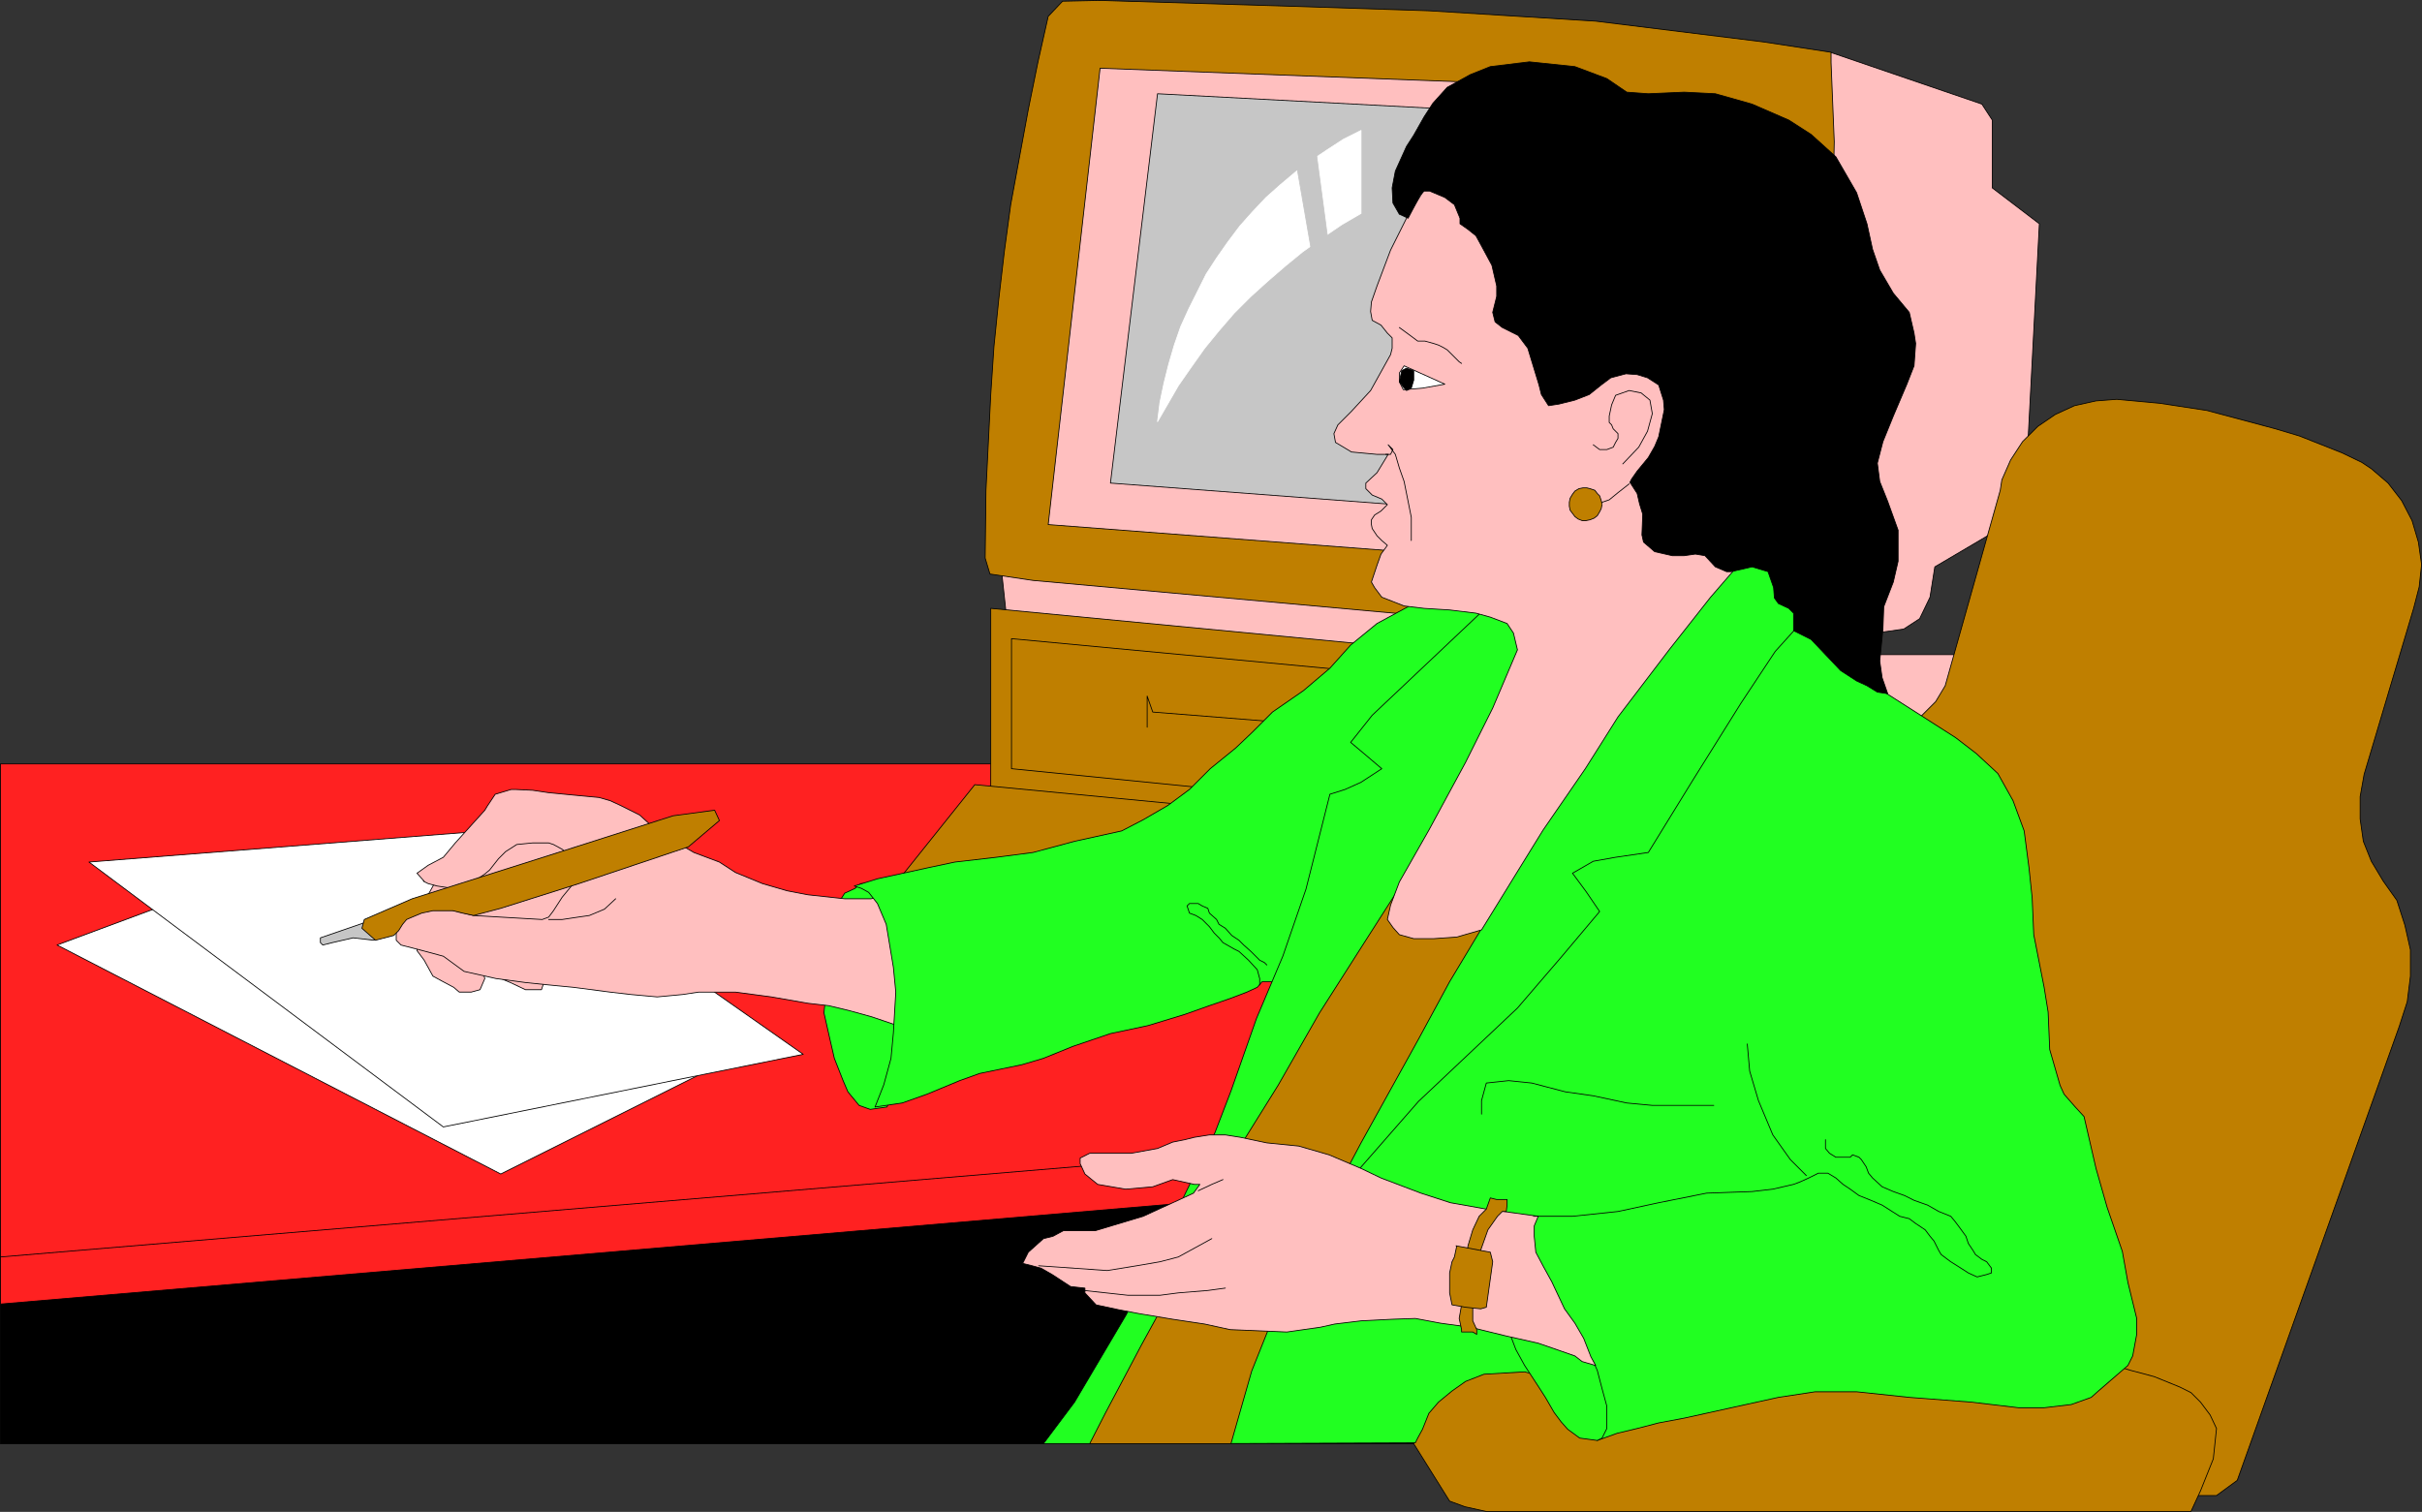 <?xml version="1.0" encoding="UTF-8" standalone="no"?>
<svg
   version="1.0"
   width="129.766mm"
   height="81.019mm"
   id="svg83"
   sodipodi:docname="Businesswoman 05.wmf"
   xmlns:inkscape="http://www.inkscape.org/namespaces/inkscape"
   xmlns:sodipodi="http://sodipodi.sourceforge.net/DTD/sodipodi-0.dtd"
   xmlns="http://www.w3.org/2000/svg"
   xmlns:svg="http://www.w3.org/2000/svg">
  <rect width="100%" height="100%" fill="#333333" stroke="none"/>
  <sodipodi:namedview
     id="namedview83"
     pagecolor="#ffffff"
     bordercolor="#000000"
     borderopacity="0.25"
     inkscape:showpageshadow="2"
     inkscape:pageopacity="0.0"
     inkscape:pagecheckerboard="0"
     inkscape:deskcolor="#d1d1d1"
     inkscape:document-units="mm" />
  <defs
     id="defs1">
    <pattern
       id="WMFhbasepattern"
       patternUnits="userSpaceOnUse"
       width="6"
       height="6"
       x="0"
       y="0" />
  </defs>
  <path
     style="fill:#ffbfbf;fill-opacity:1;fill-rule:evenodd;stroke:none"
     d="m 370.629,10.584 30.704,10.503 2.101,3.232 v 13.735 l 9.534,7.272 -3.07,58.819 -18.099,10.665 -0.97,6.14 -2.101,4.363 -3.232,2.101 -13.736,1.939 0.97,3.232 h 27.472 l -2.101,7.272 -10.504,10.503 -24.402,-9.372 -8.403,-11.635 -7.434,-63.99 23.432,-54.779 v 0 z"
     id="path1" />
  <path
     style="fill:none;stroke:#000000;stroke-width:0.162px;stroke-linecap:round;stroke-linejoin:round;stroke-miterlimit:4;stroke-dasharray:none;stroke-opacity:1"
     d="m 370.629,10.584 30.704,10.503 2.101,3.232 v 13.735 l 9.534,7.272 -3.07,58.819 -18.099,10.665 -0.97,6.14 -2.101,4.363 -3.232,2.101 -13.736,1.939 0.97,3.232 h 27.472 l -2.101,7.272 -10.504,10.503 -24.402,-9.372 -8.403,-11.635 -7.434,-63.99 23.432,-54.779 v 0"
     id="path2" />
  <path
     style="fill:#ffbfbf;fill-opacity:1;fill-rule:evenodd;stroke:none"
     d="m 202.727,114.81 1.131,10.503 77.083,8.403 7.434,-11.635 -85.648,-7.272 z"
     id="path3" />
  <path
     style="fill:none;stroke:#000000;stroke-width:0.162px;stroke-linecap:round;stroke-linejoin:round;stroke-miterlimit:4;stroke-dasharray:none;stroke-opacity:1"
     d="m 202.727,114.81 1.131,10.503 77.083,8.403 7.434,-11.635 -85.648,-7.272 v 0"
     id="path4" />
  <path
     style="fill:#000000;fill-opacity:1;fill-rule:evenodd;stroke:none"
     d="m 0.081,249.254 v 43.145 H 294.677 l 5.171,-56.718 -84.517,-13.735 z"
     id="path5" />
  <path
     style="fill:none;stroke:#000000;stroke-width:0.162px;stroke-linecap:round;stroke-linejoin:round;stroke-miterlimit:4;stroke-dasharray:none;stroke-opacity:1"
     d="m 0.081,249.254 v 43.145 H 294.677 l 5.171,-56.718 -84.517,-13.735 -215.251,27.309 v 0"
     id="path6" />
  <path
     style="fill:#ff2121;fill-opacity:1;fill-rule:evenodd;stroke:none"
     d="m 0.081,249.254 v 14.866 l 248.056,-21.168 7.434,-14.705 -2.101,-7.272 z"
     id="path7" />
  <path
     style="fill:none;stroke:#000000;stroke-width:0.162px;stroke-linecap:round;stroke-linejoin:round;stroke-miterlimit:4;stroke-dasharray:none;stroke-opacity:1"
     d="m 0.081,249.254 v 14.866 l 248.056,-21.168 7.434,-14.705 -2.101,-7.272 -253.389,28.278 v 0"
     id="path8" />
  <path
     style="fill:#ff2121;fill-opacity:1;fill-rule:evenodd;stroke:none"
     d="M 201.757,154.723 H 0.081 v 99.863 L 250.237,233.58 289.344,188.334 277.709,160.864 Z"
     id="path9" />
  <path
     style="fill:none;stroke:#000000;stroke-width:0.162px;stroke-linecap:round;stroke-linejoin:round;stroke-miterlimit:4;stroke-dasharray:none;stroke-opacity:1"
     d="M 201.757,154.723 H 0.081 v 99.863 L 250.237,233.58 l 39.107,-45.245 -11.635,-27.47 -75.952,-6.14 v 0"
     id="path10" />
  <path
     style="fill:#ffffff;fill-opacity:1;fill-rule:evenodd;stroke:none"
     d="M 149.884,213.542 101.404,237.781 11.554,191.404 53.732,175.73 Z"
     id="path11" />
  <path
     style="fill:none;stroke:#000000;stroke-width:0.162px;stroke-linecap:round;stroke-linejoin:round;stroke-miterlimit:4;stroke-dasharray:none;stroke-opacity:1"
     d="m 149.884,213.542 -48.48,24.239 -89.85,-46.377 42.178,-15.674 96.152,37.812 v 0"
     id="path12" />
  <path
     style="fill:#ffffff;fill-opacity:1;fill-rule:evenodd;stroke:none"
     d="M 18.018,174.599 89.769,228.247 162.65,213.542 98.172,168.297 Z"
     id="path13" />
  <path
     style="fill:none;stroke:#000000;stroke-width:0.162px;stroke-linecap:round;stroke-linejoin:round;stroke-miterlimit:4;stroke-dasharray:none;stroke-opacity:1"
     d="M 18.018,174.599 89.769,228.247 162.65,213.542 98.172,168.297 18.018,174.599 v 0"
     id="path14" />
  <path
     style="fill:#bf7f00;fill-opacity:1;fill-rule:evenodd;stroke:none"
     d="m 247.167,166.196 -46.541,-4.04 v -38.943 l 87.749,8.403 -41.208,34.58 z"
     id="path15" />
  <path
     style="fill:none;stroke:#000000;stroke-width:0.162px;stroke-linecap:round;stroke-linejoin:round;stroke-miterlimit:4;stroke-dasharray:none;stroke-opacity:1"
     d="m 247.167,166.196 -46.541,-4.04 v -38.943 l 87.749,8.403 -41.208,34.58 v 0"
     id="path16" />
  <path
     style="fill:#bf7f00;fill-opacity:1;fill-rule:evenodd;stroke:none"
     d="m 273.508,135.817 -68.68,-6.464 v 26.339 l 51.712,5.171 16.968,-25.047 z"
     id="path17" />
  <path
     style="fill:none;stroke:#000000;stroke-width:0.162px;stroke-linecap:round;stroke-linejoin:round;stroke-miterlimit:4;stroke-dasharray:none;stroke-opacity:1"
     d="m 273.508,135.817 -68.68,-6.464 v 26.339 l 51.712,5.171 16.968,-25.047 v 0"
     id="path18" />
  <path
     style="fill:none;stroke:#000000;stroke-width:0.162px;stroke-linecap:round;stroke-linejoin:round;stroke-miterlimit:4;stroke-dasharray:none;stroke-opacity:1"
     d="m 259.772,146.321 -26.341,-2.101 -1.131,-3.232 v 6.302"
     id="path19" />
  <path
     style="fill:#bf7f00;fill-opacity:1;fill-rule:evenodd;stroke:none"
     d="m 251.369,164.096 -53.974,-5.171 -16.806,21.007 39.107,3.07 35.875,-13.574 z"
     id="path20" />
  <path
     style="fill:none;stroke:#000000;stroke-width:0.162px;stroke-linecap:round;stroke-linejoin:round;stroke-miterlimit:4;stroke-dasharray:none;stroke-opacity:1"
     d="m 251.369,164.096 -53.974,-5.171 -16.806,21.007 39.107,3.07 35.875,-13.574 -4.202,-5.332 v 0"
     id="path21" />
  <path
     style="fill:#bf7f00;fill-opacity:1;fill-rule:evenodd;stroke:none"
     d="m 370.952,52.598 0.485,-23.915 -0.646,-15.997 V 10.584 L 357.055,8.484 323.119,4.282 289.344,2.181 259.772,1.212 222.765,0.081 l -7.595,0.162 -2.909,3.07 -2.101,9.372 -1.939,9.534 -3.555,19.229 -1.293,9.534 -1.131,9.695 -0.97,9.534 -0.646,9.695 -0.97,19.391 -0.162,13.735 0.97,3.232 8.726,1.293 85.486,7.756 z"
     id="path22" />
  <path
     style="fill:none;stroke:#000000;stroke-width:0.162px;stroke-linecap:round;stroke-linejoin:round;stroke-miterlimit:4;stroke-dasharray:none;stroke-opacity:1"
     d="m 370.952,52.598 0.485,-23.915 -0.646,-15.997 V 10.584 L 357.055,8.484 323.119,4.282 289.344,2.181 259.772,1.212 222.765,0.081 l -7.595,0.162 -2.909,3.07 -2.101,9.372 -1.939,9.534 -3.555,19.229 -1.293,9.534 -1.131,9.695 -0.97,9.534 -0.646,9.695 -0.97,19.391 -0.162,13.735 0.97,3.232 8.726,1.293 85.486,7.756 76.275,-72.716 v 0"
     id="path23" />
  <path
     style="fill:#ffbfbf;fill-opacity:1;fill-rule:evenodd;stroke:none"
     d="m 304.212,16.886 -81.446,-3.07 -10.504,92.43 82.416,6.302 13.574,-9.372 -4.04,-86.128 v 0 z"
     id="path24" />
  <path
     style="fill:none;stroke:#000000;stroke-width:0.162px;stroke-linecap:round;stroke-linejoin:round;stroke-miterlimit:4;stroke-dasharray:none;stroke-opacity:1"
     d="m 304.212,16.886 -81.446,-3.07 -10.504,92.43 82.416,6.302 13.574,-9.372 -4.04,-86.128 v 0"
     id="path25" />
  <path
     style="fill:#c6c6c6;fill-opacity:1;fill-rule:evenodd;stroke:none"
     d="m 295.647,22.219 -61.246,-3.232 -9.534,78.856 83.385,6.302 -12.605,-81.927 z"
     id="path26" />
  <path
     style="fill:none;stroke:#000000;stroke-width:0.162px;stroke-linecap:round;stroke-linejoin:round;stroke-miterlimit:4;stroke-dasharray:none;stroke-opacity:1"
     d="m 295.647,22.219 -61.246,-3.232 -9.534,78.856 83.385,6.302 -12.605,-81.927 v 0"
     id="path27" />
  <path
     style="fill:#ffffff;fill-opacity:1;fill-rule:evenodd;stroke:none"
     d="m 275.608,43.226 -3.878,2.262 -4.04,2.747 -3.878,2.747 -3.555,2.909 -3.555,3.07 -3.394,3.07 -3.394,3.393 -3.07,3.555 -2.909,3.555 -2.747,3.878 -2.586,3.717 -2.424,4.201 -1.778,3.07 0.485,-3.878 0.808,-3.878 0.97,-3.878 1.131,-3.878 1.293,-3.717 1.616,-3.555 1.778,-3.555 1.778,-3.555 2.101,-3.232 2.262,-3.232 2.424,-3.232 2.586,-2.909 2.747,-2.909 2.909,-2.585 3.07,-2.585 3.07,-2.262 3.394,-2.262 3.232,-2.101 3.555,-1.778 z"
     id="path28" />
  <path
     style="fill:none;stroke:#ffffff;stroke-width:0.162px;stroke-linecap:round;stroke-linejoin:round;stroke-miterlimit:4;stroke-dasharray:none;stroke-opacity:1"
     d="m 275.608,43.226 -3.878,2.262 -4.04,2.747 -3.878,2.747 -3.555,2.909 -3.555,3.07 -3.394,3.07 -3.394,3.393 -3.07,3.555 -2.909,3.555 -2.747,3.878 -2.586,3.717 -2.424,4.201 -1.778,3.07 0.485,-3.878 0.808,-3.878 0.97,-3.878 1.131,-3.878 1.293,-3.717 1.616,-3.555 1.778,-3.555 1.778,-3.555 2.101,-3.232 2.262,-3.232 2.424,-3.232 2.586,-2.909 2.747,-2.909 2.909,-2.585 3.07,-2.585 3.07,-2.262 3.394,-2.262 3.232,-2.101 3.555,-1.778 v 16.805 0"
     id="path29" />
  <path
     style="fill:#c6c6c6;fill-opacity:1;fill-rule:evenodd;stroke:none"
     d="m 266.074,27.39 3.232,24.239 -3.232,2.101 -4.202,-24.239 z"
     id="path30" />
  <path
     style="fill:none;stroke:#c6c6c6;stroke-width:0.162px;stroke-linecap:round;stroke-linejoin:round;stroke-miterlimit:4;stroke-dasharray:none;stroke-opacity:1"
     d="m 266.074,27.39 3.232,24.239 -3.232,2.101 -4.202,-24.239 4.202,-2.101 v 0"
     id="path31" />
  <path
     style="fill:#bf7f00;fill-opacity:1;fill-rule:evenodd;stroke:none"
     d="m 372.73,156.824 23.27,130.404 41.208,15.674 h 11.635 l 4.202,-3.07 32.805,-91.945 1.616,-5.009 0.646,-5.171 v -5.332 l -1.131,-5.009 -1.616,-5.009 -2.747,-3.878 -2.424,-4.04 -1.616,-4.04 -0.646,-4.525 v -4.525 l 0.808,-4.525 10.019,-33.611 1.131,-4.363 0.485,-4.525 -0.646,-4.525 -1.293,-4.363 -2.101,-4.04 -2.747,-3.555 -3.394,-2.909 -1.939,-1.293 -4.04,-1.939 -8.565,-3.393 -4.848,-1.454 -13.898,-3.717 -9.534,-1.454 -8.726,-0.808 -4.202,0.323 -4.363,0.97 -3.878,1.777 -3.555,2.424 -3.07,3.07 -2.424,3.717 -1.778,4.04 -0.323,2.101 -11.15,39.59 -1.939,3.232 -2.909,2.909 -4.686,4.363 -11.635,7.433 z"
     id="path32" />
  <path
     style="fill:none;stroke:#000000;stroke-width:0.162px;stroke-linecap:round;stroke-linejoin:round;stroke-miterlimit:4;stroke-dasharray:none;stroke-opacity:1"
     d="m 372.73,156.824 23.27,130.404 41.208,15.674 h 11.635 l 4.202,-3.07 32.805,-91.945 1.616,-5.009 0.646,-5.171 v -5.332 l -1.131,-5.009 -1.616,-5.009 -2.747,-3.878 -2.424,-4.04 -1.616,-4.04 -0.646,-4.525 v -4.525 l 0.808,-4.525 10.019,-33.611 1.131,-4.363 0.485,-4.525 -0.646,-4.525 -1.293,-4.363 -2.101,-4.04 -2.747,-3.555 -3.394,-2.909 -1.939,-1.293 -4.04,-1.939 -8.565,-3.393 -4.848,-1.454 -13.898,-3.717 -9.534,-1.454 -8.726,-0.808 -4.202,0.323 -4.363,0.97 -3.878,1.777 -3.555,2.424 -3.07,3.07 -2.424,3.717 -1.778,4.04 -0.323,2.101 -11.15,39.59 -1.939,3.232 -2.909,2.909 -4.686,4.363 -11.635,7.433 v 0"
     id="path33" />
  <path
     style="fill:#bf7f00;fill-opacity:1;fill-rule:evenodd;stroke:none"
     d="m 293.546,304.033 3.07,1.131 4.363,0.97 H 443.672 l 1.939,-4.201 2.586,-6.464 0.646,-6.14 -1.293,-2.747 -1.939,-2.585 -1.939,-1.939 -2.262,-1.131 -5.171,-2.101 -4.848,-1.293 -4.848,-1.454 -5.171,-0.485 -132.835,0.162 -1.939,15.836 -0.323,0.808 7.272,11.635 z"
     id="path34" />
  <path
     style="fill:none;stroke:#000000;stroke-width:0.162px;stroke-linecap:round;stroke-linejoin:round;stroke-miterlimit:4;stroke-dasharray:none;stroke-opacity:1"
     d="m 293.546,304.033 3.07,1.131 4.363,0.97 H 443.672 l 1.939,-4.201 2.586,-6.464 0.646,-6.14 -1.293,-2.747 -1.939,-2.585 -1.939,-1.939 -2.262,-1.131 -5.171,-2.101 -4.848,-1.293 -4.848,-1.454 -5.171,-0.485 -132.835,0.162 -1.939,15.836 -0.323,0.808 7.272,11.635 v 0"
     id="path35" />
  <path
     style="fill:#21ff21;fill-opacity:1;fill-rule:evenodd;stroke:none"
     d="m 177.356,178.8 -0.97,0.162 h -2.101 l -1.131,0.97 -2.101,0.97 -2.101,3.232 -2.101,21.007 1.131,5.009 0.97,4.201 1.778,4.525 0.97,2.262 2.262,2.747 2.262,0.808 3.394,-0.485 0.97,-2.262 4.202,-5.171 3.232,-5.332 3.07,-6.302 -13.574,-26.178 v 0 z"
     id="path36" />
  <path
     style="fill:none;stroke:#000000;stroke-width:0.162px;stroke-linecap:round;stroke-linejoin:round;stroke-miterlimit:4;stroke-dasharray:none;stroke-opacity:1"
     d="m 177.356,178.8 -0.97,0.162 h -2.101 l -1.131,0.97 -2.101,0.97 -2.101,3.232 -2.101,21.007 1.131,5.009 0.97,4.201 1.778,4.525 0.97,2.262 2.262,2.747 2.262,0.808 3.394,-0.485 0.97,-2.262 4.202,-5.171 3.232,-5.332 3.07,-6.302 -13.574,-26.178 v 0"
     id="path37" />
  <path
     style="fill:#21ff21;fill-opacity:1;fill-rule:evenodd;stroke:none"
     d="m 359.156,124.183 9.373,6.302 9.534,7.433 17.938,11.473 4.202,3.232 4.363,4.04 3.07,5.494 2.262,6.14 0.97,7.433 0.646,6.14 0.323,7.433 2.101,10.665 0.808,5.009 0.323,7.595 2.101,7.272 0.808,1.778 2.262,2.585 1.778,1.939 2.424,10.503 2.262,7.918 3.07,8.887 1.131,6.302 1.778,7.272 v 3.232 l -0.808,4.363 -0.97,1.939 -5.979,5.171 -1.454,1.293 -4.04,1.454 -5.494,0.646 h -5.171 l -9.534,-1.131 -12.605,-0.97 -10.666,-1.131 h -8.403 l -7.434,1.131 -9.534,2.101 -9.534,2.101 -5.171,0.97 -4.363,1.131 -4.04,0.97 -4.04,1.454 -1.454,-1.454 -1.939,-2.101 -4.363,-8.403 -6.949,-1.939 -8.242,0.485 -3.717,1.454 -2.747,1.939 -2.747,2.262 -1.939,2.262 -1.293,3.232 -0.97,1.778 -0.485,0.97 -43.632,0.162 41.208,-90.491 41.208,-72.554 8.403,-6.14 25.371,0.97 z"
     id="path38" />
  <path
     style="fill:none;stroke:#000000;stroke-width:0.162px;stroke-linecap:round;stroke-linejoin:round;stroke-miterlimit:4;stroke-dasharray:none;stroke-opacity:1"
     d="m 359.156,124.183 9.373,6.302 9.534,7.433 17.938,11.473 4.202,3.232 4.363,4.04 3.07,5.494 2.262,6.14 0.97,7.433 0.646,6.14 0.323,7.433 2.101,10.665 0.808,5.009 0.323,7.595 2.101,7.272 0.808,1.778 2.262,2.585 1.778,1.939 2.424,10.503 2.262,7.918 3.07,8.887 1.131,6.302 1.778,7.272 v 3.232 l -0.808,4.363 -0.97,1.939 -5.979,5.171 -1.454,1.293 -4.04,1.454 -5.494,0.646 h -5.171 l -9.534,-1.131 -12.605,-0.97 -10.666,-1.131 h -8.403 l -7.434,1.131 -9.534,2.101 -9.534,2.101 -5.171,0.97 -4.363,1.131 -4.04,0.97 -4.04,1.454 -1.454,-1.454 -1.939,-2.101 -4.363,-8.403 -6.949,-1.939 -8.242,0.485 -3.717,1.454 -2.747,1.939 -2.747,2.262 -1.939,2.262 -1.293,3.232 -0.97,1.778 -0.485,0.97 -43.632,0.162 41.208,-90.491 41.208,-72.554 8.403,-6.14 25.371,0.97 v 0"
     id="path39" />
  <path
     style="fill:#21ff21;fill-opacity:1;fill-rule:evenodd;stroke:none"
     d="m 304.212,266.059 2.747,7.272 1.778,3.232 2.747,4.201 1.454,2.262 1.778,3.07 1.454,1.939 1.293,1.454 2.424,1.778 3.555,0.485 0.97,-0.485 0.97,-1.939 v -1.778 -2.747 l -0.97,-3.555 -0.97,-3.717 -0.808,-1.778 -1.616,-2.262 -0.97,-1.131 -15.837,-6.14 v 0 z"
     id="path40" />
  <path
     style="fill:none;stroke:#000000;stroke-width:0.162px;stroke-linecap:round;stroke-linejoin:round;stroke-miterlimit:4;stroke-dasharray:none;stroke-opacity:1"
     d="m 304.212,266.059 2.747,7.272 1.778,3.232 2.747,4.201 1.454,2.262 1.778,3.07 1.454,1.939 1.293,1.454 2.424,1.778 3.555,0.485 0.97,-0.485 0.97,-1.939 v -1.778 -2.747 l -0.97,-3.555 -0.97,-3.717 -0.808,-1.778 -1.616,-2.262 -0.97,-1.131 -15.837,-6.14 v 0"
     id="path41" />
  <path
     style="fill:#ffbfbf;fill-opacity:1;fill-rule:evenodd;stroke:none"
     d="m 89.769,175.73 -3.07,5.494 -2.262,5.009 v 4.201 2.101 l 1.454,1.939 1.778,3.232 1.778,0.97 2.424,1.293 1.131,0.97 h 2.424 l 1.778,-0.485 0.97,-2.262 -0.97,-3.232 -1.131,-1.293 0.97,-1.131 1.616,2.909 1.616,2.262 3.07,1.293 3.07,1.454 h 3.232 l 0.485,-1.454 -0.485,-2.101 0.162,-2.262 5.333,-2.101 3.07,-7.272 2.101,-6.302 -0.97,-5.332 -5.333,-5.332 -6.302,-2.101 -6.302,2.101 -6.302,2.101 -5.333,5.332 z"
     id="path42" />
  <path
     style="fill:none;stroke:#000000;stroke-width:0.162px;stroke-linecap:round;stroke-linejoin:round;stroke-miterlimit:4;stroke-dasharray:none;stroke-opacity:1"
     d="m 89.769,175.73 -3.07,5.494 -2.262,5.009 v 4.201 2.101 l 1.454,1.939 1.778,3.232 1.778,0.97 2.424,1.293 1.131,0.97 h 2.424 l 1.778,-0.485 0.97,-2.262 -0.97,-3.232 -1.131,-1.293 0.97,-1.131 1.616,2.909 1.616,2.262 3.07,1.293 3.07,1.454 h 3.232 l 0.485,-1.454 -0.485,-2.101 0.162,-2.262 5.333,-2.101 3.07,-7.272 2.101,-6.302 -0.97,-5.332 -5.333,-5.332 -6.302,-2.101 -6.302,2.101 -6.302,2.101 -5.333,5.332 v 0"
     id="path43" />
  <path
     style="fill:#ffbfbf;fill-opacity:1;fill-rule:evenodd;stroke:none"
     d="m 85.729,178.477 0.97,0.485 1.778,0.485 3.232,0.485 2.424,-0.485 0.97,-0.485 1.616,-0.97 1.454,-0.97 0.97,-0.808 1.778,-2.262 1.454,-1.454 2.262,-1.454 3.232,-0.323 h 3.232 l 0.97,0.323 1.778,0.97 1.778,1.454 0.97,3.232 -0.485,1.293 v 0.97 l -2.262,2.747 -1.778,2.747 -0.97,1.293 -1.293,0.485 -8.403,-0.485 -5.494,-0.323 -5.171,-1.293 h -3.07 l -4.686,1.293 -1.939,1.293 -0.808,1.616 v 2.101 l 0.97,0.97 4.363,1.131 4.202,1.131 4.202,3.07 6.464,1.454 5.979,0.808 4.686,0.485 5.01,0.485 7.434,0.97 4.202,0.485 5.333,0.485 5.171,-0.485 3.232,-0.485 h 7.434 l 7.272,0.97 7.434,1.293 4.202,0.485 4.04,0.97 4.686,1.293 7.11,2.424 h 7.434 l 4.363,-5.332 -10.666,-18.906 -3.232,-3.232 -5.171,1.131 h -5.333 l -7.434,-0.808 -4.202,-0.808 -5.01,-1.454 -5.494,-2.262 -3.232,-2.101 -5.171,-1.939 -7.434,-4.363 -3.555,-3.232 -3.878,-1.939 -2.101,-0.97 -2.262,-0.646 -5.171,-0.485 -5.01,-0.485 -3.232,-0.485 -3.394,-0.162 h -0.97 l -3.232,0.97 -1.616,2.424 -0.485,0.808 -5.979,6.625 -2.424,2.909 -3.07,1.616 -2.262,1.616 1.454,1.616 v 0 z"
     id="path44" />
  <path
     style="fill:none;stroke:#000000;stroke-width:0.162px;stroke-linecap:round;stroke-linejoin:round;stroke-miterlimit:4;stroke-dasharray:none;stroke-opacity:1"
     d="m 85.729,178.477 0.97,0.485 1.778,0.485 3.232,0.485 2.424,-0.485 0.97,-0.485 1.616,-0.97 1.454,-0.97 0.97,-0.808 1.778,-2.262 1.454,-1.454 2.262,-1.454 3.232,-0.323 h 3.232 l 0.97,0.323 1.778,0.97 1.778,1.454 0.97,3.232 -0.485,1.293 v 0.97 l -2.262,2.747 -1.778,2.747 -0.97,1.293 -1.293,0.485 -8.403,-0.485 -5.494,-0.323 -5.171,-1.293 h -3.07 l -4.686,1.293 -1.939,1.293 -0.808,1.616 v 2.101 l 0.97,0.97 4.363,1.131 4.202,1.131 4.202,3.07 6.464,1.454 5.979,0.808 4.686,0.485 5.01,0.485 7.434,0.97 4.202,0.485 5.333,0.485 5.171,-0.485 3.232,-0.485 h 7.434 l 7.272,0.97 7.434,1.293 4.202,0.485 4.04,0.97 4.686,1.293 7.11,2.424 h 7.434 l 4.363,-5.332 -10.666,-18.906 -3.232,-3.232 -5.171,1.131 h -5.333 l -7.434,-0.808 -4.202,-0.808 -5.01,-1.454 -5.494,-2.262 -3.232,-2.101 -5.171,-1.939 -7.434,-4.363 -3.555,-3.232 -3.878,-1.939 -2.101,-0.97 -2.262,-0.646 -5.171,-0.485 -5.01,-0.485 -3.232,-0.485 -3.394,-0.162 h -0.97 l -3.232,0.97 -1.616,2.424 -0.485,0.808 -5.979,6.625 -2.424,2.909 -3.07,1.616 -2.262,1.616 1.454,1.616 v 0"
     id="path45" />
  <path
     style="fill:none;stroke:#000000;stroke-width:0.162px;stroke-linecap:round;stroke-linejoin:round;stroke-miterlimit:4;stroke-dasharray:none;stroke-opacity:1"
     d="m 111.1,186.233 h 2.747 l 3.232,-0.485 2.262,-0.323 3.07,-1.293 2.262,-2.101"
     id="path46" />
  <path
     style="fill:#21ff21;fill-opacity:1;fill-rule:evenodd;stroke:none"
     d="m 290.476,119.981 -11.635,6.302 -5.333,4.363 -4.202,4.686 -5.333,4.525 -6.302,4.363 -4.202,4.201 -3.232,3.07 -5.171,4.201 -4.202,4.201 -4.363,3.232 -5.01,2.909 -4.363,2.262 -9.534,2.101 -8.403,2.262 -7.434,0.97 -8.403,0.97 -5.333,1.131 -10.342,2.262 -4.686,1.454 1.454,0.485 1.454,0.808 1.778,2.262 1.778,4.201 1.454,8.726 0.485,5.009 -0.485,8.241 -0.485,5.171 -1.454,5.332 -1.778,4.525 5.494,-0.808 5.01,-1.777 6.626,-2.747 4.04,-1.454 8.565,-1.778 4.363,-1.293 5.979,-2.424 7.595,-2.585 7.595,-1.616 7.434,-2.262 5.01,-1.778 4.202,-1.454 3.394,-1.293 2.101,-0.97 0.97,-1.131 h 3.232 l 2.101,-1.131 3.07,-1.939 3.232,-2.101 15.837,-20.037 30.542,-46.215 z"
     id="path47" />
  <path
     style="fill:none;stroke:#000000;stroke-width:0.162px;stroke-linecap:round;stroke-linejoin:round;stroke-miterlimit:4;stroke-dasharray:none;stroke-opacity:1"
     d="m 290.476,119.981 -11.635,6.302 -5.333,4.363 -4.202,4.686 -5.333,4.525 -6.302,4.363 -4.202,4.201 -3.232,3.07 -5.171,4.201 -4.202,4.201 -4.363,3.232 -5.01,2.909 -4.363,2.262 -9.534,2.101 -8.403,2.262 -7.434,0.97 -8.403,0.97 -5.333,1.131 -10.342,2.262 -4.686,1.454 1.454,0.485 1.454,0.808 1.778,2.262 1.778,4.201 1.454,8.726 0.485,5.009 -0.485,8.241 -0.485,5.171 -1.454,5.332 -1.778,4.525 5.494,-0.808 5.01,-1.777 6.626,-2.747 4.04,-1.454 8.565,-1.778 4.363,-1.293 5.979,-2.424 7.595,-2.585 7.595,-1.616 7.434,-2.262 5.01,-1.778 4.202,-1.454 3.394,-1.293 2.101,-0.97 0.97,-1.131 h 3.232 l 2.101,-1.131 3.07,-1.939 3.232,-2.101 15.837,-20.037 30.542,-46.215 -23.109,-7.433 v 0"
     id="path48" />
  <path
     style="fill:#21ff21;fill-opacity:1;fill-rule:evenodd;stroke:none"
     d="m 304.212,119.981 -26.341,24.885 -4.363,5.494 3.07,2.585 3.232,2.747 -4.202,2.747 -3.232,1.454 -3.07,0.97 -4.848,19.229 -4.686,13.574 -5.333,12.604 -5.171,14.705 -3.232,8.403 -17.938,36.843 -10.504,17.775 -6.302,8.403 h 31.674 l 29.573,-52.517 14.706,-16.805 20.038,-18.906 8.888,-10.342 7.757,-9.211 -2.747,-4.04 -2.747,-3.717 4.202,-2.424 4.525,-0.808 6.626,-0.97 9.05,-14.705 9.696,-15.513 6.949,-10.503 5.979,-6.625 2.101,-2.101 -6.464,-6.302 -5.171,-3.232 -5.333,-1.131 -6.302,1.131 -36.037,7.272 -4.04,-0.97 z"
     id="path49" />
  <path
     style="fill:none;stroke:#000000;stroke-width:0.162px;stroke-linecap:round;stroke-linejoin:round;stroke-miterlimit:4;stroke-dasharray:none;stroke-opacity:1"
     d="m 304.212,119.981 -26.341,24.885 -4.363,5.494 3.07,2.585 3.232,2.747 -4.202,2.747 -3.232,1.454 -3.07,0.97 -4.848,19.229 -4.686,13.574 -5.333,12.604 -5.171,14.705 -3.232,8.403 -17.938,36.843 -10.504,17.775 -6.302,8.403 h 31.674 l 29.573,-52.517 14.706,-16.805 20.038,-18.906 8.888,-10.342 7.757,-9.211 -2.747,-4.04 -2.747,-3.717 4.202,-2.424 4.525,-0.808 6.626,-0.97 9.05,-14.705 9.696,-15.513 6.949,-10.503 5.979,-6.625 2.101,-2.101 -6.464,-6.302 -5.171,-3.232 -5.333,-1.131 -6.302,1.131 -36.037,7.272 -4.04,-0.97 v 0"
     id="path50" />
  <path
     style="fill:#bf7f00;fill-opacity:1;fill-rule:evenodd;stroke:none"
     d="m 284.012,178.8 -7.434,11.635 -9.373,14.705 -8.403,14.705 -8.565,13.735 -11.635,25.208 -7.434,13.574 -7.272,13.735 -3.232,6.302 h 28.603 l 4.202,-14.705 4.202,-10.503 9.534,-19.876 8.403,-15.836 11.635,-21.007 6.302,-11.635 6.302,-10.503 2.262,-4.201 -17.938,-5.171 v 0 z"
     id="path51" />
  <path
     style="fill:none;stroke:#000000;stroke-width:0.162px;stroke-linecap:round;stroke-linejoin:round;stroke-miterlimit:4;stroke-dasharray:none;stroke-opacity:1"
     d="m 284.012,178.8 -7.434,11.635 -9.373,14.705 -8.403,14.705 -8.565,13.735 -11.635,25.208 -7.434,13.574 -7.272,13.735 -3.232,6.302 h 28.603 l 4.202,-14.705 4.202,-10.503 9.534,-19.876 8.403,-15.836 11.635,-21.007 6.302,-11.635 6.302,-10.503 2.262,-4.201 -17.938,-5.171 v 0"
     id="path52" />
  <path
     style="fill:#ffbfbf;fill-opacity:1;fill-rule:evenodd;stroke:none"
     d="m 289.344,36.924 -4.525,7.272 -3.232,6.464 -2.747,7.272 -1.131,3.232 -0.162,1.939 0.323,1.777 1.778,0.97 1.293,1.616 0.97,0.97 v 2.101 l -0.323,1.293 -4.04,7.272 -3.878,4.201 -2.747,2.747 -0.808,1.778 0.323,1.777 3.232,1.939 5.171,0.485 h 2.262 l -2.262,3.717 -2.262,2.101 v 1.131 l 1.293,1.293 1.939,0.808 1.131,1.131 -1.293,1.293 -1.293,0.808 -0.646,0.97 v 0.97 l 0.162,0.808 0.97,1.454 0.97,0.97 1.131,0.97 -1.293,1.777 -0.808,2.262 -0.485,1.454 -0.646,1.939 0.646,1.131 1.454,1.939 4.525,1.778 4.04,0.485 5.171,0.323 5.333,0.646 2.909,0.808 3.394,1.293 1.293,1.939 0.808,3.393 -5.01,11.796 -5.494,10.988 -7.434,13.735 -5.979,10.503 -1.778,4.686 -0.646,2.909 1.131,1.616 1.293,1.454 2.909,0.808 h 4.04 l 4.686,-0.323 5.01,-1.454 6.464,-10.503 5.979,-9.695 8.565,-12.443 6.626,-10.503 10.342,-13.574 8.403,-10.665 7.272,-8.403 6.464,-15.674 -11.635,-28.44 -40.238,-32.641 -13.574,-5.171 -5.333,6.302 z"
     id="path53" />
  <path
     style="fill:none;stroke:#000000;stroke-width:0.162px;stroke-linecap:round;stroke-linejoin:round;stroke-miterlimit:4;stroke-dasharray:none;stroke-opacity:1"
     d="m 289.344,36.924 -4.525,7.272 -3.232,6.464 -2.747,7.272 -1.131,3.232 -0.162,1.939 0.323,1.777 1.778,0.97 1.293,1.616 0.97,0.97 v 2.101 l -0.323,1.293 -4.04,7.272 -3.878,4.201 -2.747,2.747 -0.808,1.778 0.323,1.777 3.232,1.939 5.171,0.485 h 2.262 l -2.262,3.717 -2.262,2.101 v 1.131 l 1.293,1.293 1.939,0.808 1.131,1.131 -1.293,1.293 -1.293,0.808 -0.646,0.97 v 0.97 l 0.162,0.808 0.97,1.454 0.97,0.97 1.131,0.97 -1.293,1.777 -0.808,2.262 -0.485,1.454 -0.646,1.939 0.646,1.131 1.454,1.939 4.525,1.778 4.04,0.485 5.171,0.323 5.333,0.646 2.909,0.808 3.394,1.293 1.293,1.939 0.808,3.393 -5.01,11.796 -5.494,10.988 -7.434,13.735 -5.979,10.503 -1.778,4.686 -0.646,2.909 1.131,1.616 1.293,1.454 2.909,0.808 h 4.04 l 4.686,-0.323 5.01,-1.454 6.464,-10.503 5.979,-9.695 8.565,-12.443 6.626,-10.503 10.342,-13.574 8.403,-10.665 7.272,-8.403 6.464,-15.674 -11.635,-28.44 -40.238,-32.641 -13.574,-5.171 -5.333,6.302 v 0"
     id="path54" />
  <path
     style="fill:#ffbfbf;fill-opacity:1;fill-rule:evenodd;stroke:none"
     d="m 311.484,246.345 -10.504,-1.454 -7.272,-1.293 -5.979,-1.939 -8.08,-3.07 -4.04,-1.939 -6.464,-2.747 -6.141,-1.778 -6.464,-0.646 -5.333,-1.131 -3.07,-0.485 h -3.232 l -3.07,0.485 -1.939,0.485 -2.424,0.485 -3.07,1.293 -5.333,0.97 h -3.07 -4.202 -1.131 l -1.939,0.97 v 1.131 l 0.97,2.101 2.586,2.101 5.656,0.97 5.494,-0.485 4.04,-1.454 4.363,0.97 h 1.131 l -1.293,1.778 -10.181,4.686 -9.696,2.909 h -6.464 l -2.101,1.131 -1.939,0.485 -3.07,2.747 -1.131,2.262 1.939,0.485 1.778,0.485 2.262,1.293 3.717,2.424 2.909,0.323 v 0.97 l 2.262,2.424 4.525,0.97 4.202,0.808 6.787,1.131 6.464,0.97 5.171,1.131 11.474,0.485 6.787,-0.97 2.909,-0.646 5.333,-0.646 6.302,-0.323 4.686,-0.162 5.171,0.97 5.979,0.808 7.272,1.778 6.464,1.454 4.202,1.454 3.232,1.131 1.454,1.131 2.747,0.808 -0.97,-1.778 -1.454,-3.717 -1.778,-3.07 -2.101,-2.909 -2.586,-5.494 -1.778,-3.232 -1.454,-2.747 -0.323,-3.232 v -2.101 z"
     id="path55" />
  <path
     style="fill:none;stroke:#000000;stroke-width:0.162px;stroke-linecap:round;stroke-linejoin:round;stroke-miterlimit:4;stroke-dasharray:none;stroke-opacity:1"
     d="m 311.484,246.345 -10.504,-1.454 -7.272,-1.293 -5.979,-1.939 -8.08,-3.07 -4.04,-1.939 -6.464,-2.747 -6.141,-1.778 -6.464,-0.646 -5.333,-1.131 -3.07,-0.485 h -3.232 l -3.07,0.485 -1.939,0.485 -2.424,0.485 -3.07,1.293 -5.333,0.97 h -3.07 -4.202 -1.131 l -1.939,0.97 v 1.131 l 0.97,2.101 2.586,2.101 5.656,0.97 5.494,-0.485 4.04,-1.454 4.363,0.97 h 1.131 l -1.293,1.778 -10.181,4.686 -9.696,2.909 h -6.464 l -2.101,1.131 -1.939,0.485 -3.07,2.747 -1.131,2.262 1.939,0.485 1.778,0.485 2.262,1.293 3.717,2.424 2.909,0.323 v 0.97 l 2.262,2.424 4.525,0.97 4.202,0.808 6.787,1.131 6.464,0.97 5.171,1.131 11.474,0.485 6.787,-0.97 2.909,-0.646 5.333,-0.646 6.302,-0.323 4.686,-0.162 5.171,0.97 5.979,0.808 7.272,1.778 6.464,1.454 4.202,1.454 3.232,1.131 1.454,1.131 2.747,0.808 -0.97,-1.778 -1.454,-3.717 -1.778,-3.07 -2.101,-2.909 -2.586,-5.494 -1.778,-3.232 -1.454,-2.747 -0.323,-3.232 v -2.101 l 0.808,-1.939 v 0"
     id="path56" />
  <path
     style="fill:#bf7f00;fill-opacity:1;fill-rule:evenodd;stroke:none"
     d="m 300.98,244.891 -1.454,1.454 -1.293,2.747 -0.97,3.232 -0.485,3.393 -1.131,5.171 0.323,3.393 -0.485,2.747 0.485,2.262 v 0.485 h 2.262 l 0.808,0.485 v -0.97 l -0.808,-1.778 v -4.201 l 0.646,-4.525 0.646,-4.686 1.778,-5.009 1.939,-2.747 0.97,-0.97 h 0.808 l 0.162,-1.293 v -1.131 h -2.101 l -1.293,-0.323 -0.808,2.262 z"
     id="path57" />
  <path
     style="fill:none;stroke:#000000;stroke-width:0.162px;stroke-linecap:round;stroke-linejoin:round;stroke-miterlimit:4;stroke-dasharray:none;stroke-opacity:1"
     d="m 300.98,244.891 -1.454,1.454 -1.293,2.747 -0.97,3.232 -0.485,3.393 -1.131,5.171 0.323,3.393 -0.485,2.747 0.485,2.262 v 0.485 h 2.262 l 0.808,0.485 v -0.97 l -0.808,-1.778 v -4.201 l 0.646,-4.525 0.646,-4.686 1.778,-5.009 1.939,-2.747 0.97,-0.97 h 0.808 l 0.162,-1.293 v -1.131 h -2.101 l -1.293,-0.323 -0.808,2.262 v 0"
     id="path58" />
  <path
     style="fill:#bf7f00;fill-opacity:1;fill-rule:evenodd;stroke:none"
     d="m 294.839,252.324 5.171,0.97 1.778,0.323 0.485,1.939 -1.293,9.211 -1.131,0.323 -3.07,-0.323 -2.747,-0.485 -0.485,-2.424 v -2.262 -1.778 l 0.485,-2.262 0.485,-0.97 0.485,-2.262 v 0 z"
     id="path59" />
  <path
     style="fill:none;stroke:#000000;stroke-width:0.162px;stroke-linecap:round;stroke-linejoin:round;stroke-miterlimit:4;stroke-dasharray:none;stroke-opacity:1"
     d="m 294.839,252.324 5.171,0.97 1.778,0.323 0.485,1.939 -1.293,9.211 -1.131,0.323 -3.07,-0.323 -2.747,-0.485 -0.485,-2.424 v -2.262 -1.778 l 0.485,-2.262 0.485,-0.97 0.485,-2.262 v 0"
     id="path60" />
  <path
     style="fill:#ffffff;fill-opacity:1;fill-rule:evenodd;stroke:none"
     d="m 284.335,74.089 8.242,3.717 -4.525,0.808 -3.878,0.323 -0.808,-1.616 v -1.777 z"
     id="path61" />
  <path
     style="fill:none;stroke:#000000;stroke-width:0.162px;stroke-linecap:round;stroke-linejoin:round;stroke-miterlimit:4;stroke-dasharray:none;stroke-opacity:1"
     d="m 284.335,74.089 8.242,3.717 -4.525,0.808 -3.878,0.323 -0.808,-1.616 v -1.777 l 0.97,-1.454 v 0"
     id="path62" />
  <path
     style="fill:#000000;fill-opacity:1;fill-rule:evenodd;stroke:none"
     d="m 285.143,44.195 1.616,-3.07 0.808,-1.616 0.808,-0.808 h 1.131 l 3.07,1.293 1.939,1.454 1.131,2.747 v 1.131 l 1.616,1.131 1.616,1.293 0.97,1.777 1.131,2.101 1.131,2.101 0.97,4.201 v 2.101 l -0.808,3.232 0.485,1.939 1.454,1.131 3.232,1.616 1.939,2.585 2.262,7.433 0.485,1.939 1.454,2.262 2.101,-0.323 3.232,-0.808 2.909,-1.131 2.424,-1.939 1.939,-1.454 3.07,-0.808 2.262,0.162 2.101,0.646 2.262,1.454 0.97,3.07 0.162,1.939 -1.131,5.494 -0.808,1.939 -1.293,2.262 -2.262,2.747 -1.131,1.616 -0.323,0.646 1.454,2.262 0.485,2.101 0.646,2.101 -0.162,4.201 0.323,1.454 2.262,1.939 3.555,0.808 h 2.424 l 2.262,-0.323 1.939,0.323 2.101,2.262 2.262,0.97 h 0.97 l 2.101,-0.485 2.101,-0.485 3.232,0.97 1.131,3.232 0.162,2.101 0.808,1.131 2.101,0.97 0.97,0.97 v 2.101 1.454 l 3.555,1.777 2.909,3.07 3.07,3.232 3.232,2.101 2.101,0.97 2.101,1.293 2.101,0.323 -1.131,-3.232 -0.485,-3.393 0.646,-6.464 0.162,-4.525 1.939,-5.009 0.97,-4.201 v -6.302 l -2.101,-5.817 -1.616,-4.04 -0.485,-3.717 1.131,-4.363 2.101,-5.171 2.747,-6.464 1.454,-3.717 0.323,-4.525 -0.323,-2.101 -0.97,-4.201 -3.232,-3.878 -2.747,-4.686 -1.454,-4.201 -1.131,-5.171 -2.101,-6.302 -4.202,-7.272 -5.01,-4.525 -4.525,-2.909 -7.434,-3.232 -7.434,-2.101 -6.302,-0.323 -7.272,0.323 -4.363,-0.323 -4.04,-2.747 -6.464,-2.424 -9.211,-0.97 -7.918,0.97 -4.04,1.616 -4.686,2.585 -2.909,3.232 -1.778,2.747 -2.101,3.717 -1.454,2.262 -2.262,5.009 -0.646,3.393 0.162,3.07 1.293,2.262 1.778,0.808 z"
     id="path63" />
  <path
     style="fill:none;stroke:#000000;stroke-width:0.162px;stroke-linecap:round;stroke-linejoin:round;stroke-miterlimit:4;stroke-dasharray:none;stroke-opacity:1"
     d="m 285.143,44.195 1.616,-3.07 0.808,-1.616 0.808,-0.808 h 1.131 l 3.07,1.293 1.939,1.454 1.131,2.747 v 1.131 l 1.616,1.131 1.616,1.293 0.97,1.777 1.131,2.101 1.131,2.101 0.97,4.201 v 2.101 l -0.808,3.232 0.485,1.939 1.454,1.131 3.232,1.616 1.939,2.585 2.262,7.433 0.485,1.939 1.454,2.262 2.101,-0.323 3.232,-0.808 2.909,-1.131 2.424,-1.939 1.939,-1.454 3.07,-0.808 2.262,0.162 2.101,0.646 2.262,1.454 0.97,3.07 0.162,1.939 -1.131,5.494 -0.808,1.939 -1.293,2.262 -2.262,2.747 -1.131,1.616 -0.323,0.646 1.454,2.262 0.485,2.101 0.646,2.101 -0.162,4.201 0.323,1.454 2.262,1.939 3.555,0.808 h 2.424 l 2.262,-0.323 1.939,0.323 2.101,2.262 2.262,0.97 h 0.97 l 2.101,-0.485 2.101,-0.485 3.232,0.97 1.131,3.232 0.162,2.101 0.808,1.131 2.101,0.97 0.97,0.97 v 2.101 1.454 l 3.555,1.777 2.909,3.07 3.07,3.232 3.232,2.101 2.101,0.97 2.101,1.293 2.101,0.323 -1.131,-3.232 -0.485,-3.393 0.646,-6.464 0.162,-4.525 1.939,-5.009 0.97,-4.201 v -6.302 l -2.101,-5.817 -1.616,-4.04 -0.485,-3.717 1.131,-4.363 2.101,-5.171 2.747,-6.464 1.454,-3.717 0.323,-4.525 -0.323,-2.101 -0.97,-4.201 -3.232,-3.878 -2.747,-4.686 -1.454,-4.201 -1.131,-5.171 -2.101,-6.302 -4.202,-7.272 -5.01,-4.525 -4.525,-2.909 -7.434,-3.232 -7.434,-2.101 -6.302,-0.323 -7.272,0.323 -4.363,-0.323 -4.04,-2.747 -6.464,-2.424 -9.211,-0.97 -7.918,0.97 -4.04,1.616 -4.686,2.585 -2.909,3.232 -1.778,2.747 -2.101,3.717 -1.454,2.262 -2.262,5.009 -0.646,3.393 0.162,3.07 1.293,2.262 1.778,0.808 v 0"
     id="path64" />
  <path
     style="fill:none;stroke:#000000;stroke-width:0.162px;stroke-linecap:round;stroke-linejoin:round;stroke-miterlimit:4;stroke-dasharray:none;stroke-opacity:1"
     d="m 283.365,66.333 2.424,1.778 1.293,0.97 h 1.454 l 1.778,0.485 0.97,0.323 0.97,0.485 0.808,0.485 1.454,1.454 0.97,0.97 0.485,0.323"
     id="path65" />
  <path
     style="fill:none;stroke:#000000;stroke-width:0.162px;stroke-linecap:round;stroke-linejoin:round;stroke-miterlimit:4;stroke-dasharray:none;stroke-opacity:1"
     d="m 280.618,92.026 h 0.97 l 0.485,-0.97 -0.97,-0.97 1.454,1.939 0.808,2.747 0.97,2.747 1.454,7.272 v 4.686"
     id="path66" />
  <path
     style="fill:none;stroke:#000000;stroke-width:0.162px;stroke-linecap:round;stroke-linejoin:round;stroke-miterlimit:4;stroke-dasharray:none;stroke-opacity:1"
     d="m 322.634,90.087 1.293,0.97 h 1.454 l 1.293,-0.485 0.485,-0.97 0.485,-0.808 v -0.97 l -0.97,-0.97 -0.323,-0.808 -0.485,-0.485 v -1.293 l 0.485,-2.262 0.808,-1.939 2.747,-0.97 2.424,0.485 1.778,1.454 0.485,2.747 -0.97,3.555 -1.778,3.232 -3.232,3.393"
     id="path67" />
  <path
     style="fill:none;stroke:#000000;stroke-width:0.162px;stroke-linecap:round;stroke-linejoin:round;stroke-miterlimit:4;stroke-dasharray:none;stroke-opacity:1"
     d="m 329.906,98.005 -2.262,1.777 -1.778,1.454 -2.424,0.808"
     id="path68" />
  <path
     style="fill:#bf7f00;fill-opacity:1;fill-rule:evenodd;stroke:none"
     d="m 324.412,102.045 -0.162,-0.646 -0.323,-0.97 -0.485,-0.485 -0.485,-0.646 -0.97,-0.323 -0.646,-0.162 h -0.808 l -0.808,0.162 -0.808,0.485 -0.485,0.646 -0.485,0.808 -0.162,0.808 v 0.808 l 0.162,0.808 0.485,0.646 0.485,0.646 0.646,0.485 0.808,0.323 h 0.808 l 0.808,-0.162 0.808,-0.323 0.646,-0.485 0.485,-0.808 0.323,-0.646 0.162,-0.808 v 0 z"
     id="path69" />
  <path
     style="fill:none;stroke:#000000;stroke-width:0.162px;stroke-linecap:round;stroke-linejoin:round;stroke-miterlimit:4;stroke-dasharray:none;stroke-opacity:1"
     d="m 324.412,102.045 -0.162,-0.646 -0.323,-0.97 -0.485,-0.485 -0.485,-0.646 -0.97,-0.323 -0.646,-0.162 h -0.808 l -0.808,0.162 -0.808,0.485 -0.485,0.646 -0.485,0.808 -0.162,0.808 v 0.808 l 0.162,0.808 0.485,0.646 0.485,0.646 0.646,0.485 0.808,0.323 h 0.808 l 0.808,-0.162 0.808,-0.323 0.646,-0.485 0.485,-0.808 0.323,-0.646 0.162,-0.808 v 0"
     id="path70" />
  <path
     style="fill:#000000;fill-opacity:1;fill-rule:evenodd;stroke:none"
     d="m 286.274,75.059 v 1.939 l -0.485,1.616 -0.97,0.485 -0.485,-0.485 -0.97,-1.293 0.485,-2.262 0.97,-0.485 z"
     id="path71" />
  <path
     style="fill:none;stroke:#000000;stroke-width:0.162px;stroke-linecap:round;stroke-linejoin:round;stroke-miterlimit:4;stroke-dasharray:none;stroke-opacity:1"
     d="m 286.274,75.059 v 1.939 l -0.485,1.616 -0.97,0.485 -0.485,-0.485 -0.97,-1.293 0.485,-2.262 0.97,-0.485 1.454,0.485 v 0"
     id="path72" />
  <path
     style="fill:none;stroke:#000000;stroke-width:0.162px;stroke-linecap:round;stroke-linejoin:round;stroke-miterlimit:4;stroke-dasharray:none;stroke-opacity:1"
     d="m 310.514,246.345 h 7.918 l 9.211,-0.97 8.242,-1.778 9.696,-1.939 9.211,-0.323 4.202,-0.485 4.202,-0.97 1.293,-0.485 1.778,-0.808 1.939,-0.97 h 1.939 l 1.616,0.97 1.454,1.293 1.454,0.97 1.778,1.293 2.424,0.97 2.262,0.97 3.555,2.262 1.939,0.485 1.293,0.97 1.939,1.293 0.97,1.293 0.808,0.97 0.97,1.939 0.485,0.808 1.939,1.454 1.293,0.808 2.262,1.454 1.778,0.808 1.939,-0.485 0.97,-0.323 v -0.97 l -0.97,-1.293 -0.97,-0.485 -1.293,-0.97 -0.485,-0.808 -0.97,-1.454 -0.485,-1.454 -1.293,-1.778 -0.97,-1.293 -0.808,-0.97 -2.424,-0.97 -2.262,-1.293 -2.747,-0.97 -1.939,-0.97 -2.262,-0.808 -2.262,-0.97 -1.939,-1.778 -0.808,-0.97 -0.485,-1.293 -0.97,-1.454 -0.485,-0.485 -1.293,-0.485 -0.485,0.485 h -1.454 -1.454 l -1.293,-0.808 -0.808,-0.97 v -0.97 -0.808"
     id="path73" />
  <path
     style="fill:none;stroke:#000000;stroke-width:0.162px;stroke-linecap:round;stroke-linejoin:round;stroke-miterlimit:4;stroke-dasharray:none;stroke-opacity:1"
     d="m 353.823,211.442 0.485,5.494 1.778,5.979 2.909,6.948 3.555,5.009 3.232,3.232"
     id="path74" />
  <path
     style="fill:none;stroke:#000000;stroke-width:0.162px;stroke-linecap:round;stroke-linejoin:round;stroke-miterlimit:4;stroke-dasharray:none;stroke-opacity:1"
     d="m 300.01,225.662 v -2.747 l 0.485,-1.778 0.485,-1.778 4.525,-0.485 4.686,0.485 3.07,0.808 3.717,0.97 5.656,0.808 6.787,1.454 5.171,0.485 h 4.525 2.909 5.01"
     id="path75" />
  <path
     style="fill:none;stroke:#000000;stroke-width:0.162px;stroke-linecap:round;stroke-linejoin:round;stroke-miterlimit:4;stroke-dasharray:none;stroke-opacity:1"
     d="m 255.085,199.484 v -1.293 l -0.485,-1.778 -1.778,-1.939 -1.939,-1.778 -0.97,-0.485 -2.262,-1.293 -0.808,-0.97 -0.97,-0.97 -0.97,-1.293 -1.454,-1.454 -1.293,-0.808 -1.293,-0.485 -0.485,-1.454 0.485,-0.485 h 1.778 l 0.808,0.485 1.131,0.485 0.323,0.97 1.454,1.293 0.485,0.97 1.293,0.808 1.293,1.454 1.454,0.97 0.97,0.97 1.454,1.293 1.778,1.778 0.97,0.485 0.485,0.485"
     id="path76" />
  <path
     style="fill:none;stroke:#000000;stroke-width:0.162px;stroke-linecap:round;stroke-linejoin:round;stroke-miterlimit:4;stroke-dasharray:none;stroke-opacity:1"
     d="m 242.642,241.174 2.747,-1.293 2.262,-0.97"
     id="path77" />
  <path
     style="fill:none;stroke:#000000;stroke-width:0.162px;stroke-linecap:round;stroke-linejoin:round;stroke-miterlimit:4;stroke-dasharray:none;stroke-opacity:1"
     d="m 210.322,256.364 6.949,0.485 6.949,0.485 5.979,-0.97 4.686,-0.808 3.717,-0.97 6.787,-3.717"
     id="path78" />
  <path
     style="fill:none;stroke:#000000;stroke-width:0.162px;stroke-linecap:round;stroke-linejoin:round;stroke-miterlimit:4;stroke-dasharray:none;stroke-opacity:1"
     d="m 219.533,261.373 8.888,0.97 h 6.464 l 3.717,-0.485 5.979,-0.485 3.555,-0.485"
     id="path79" />
  <path
     style="fill:#c6c6c6;fill-opacity:1;fill-rule:evenodd;stroke:none"
     d="m 74.255,186.718 -9.373,3.232 v 0.97 l 0.485,0.485 1.939,-0.485 4.202,-0.97 4.202,0.485 0.808,-0.485 z"
     id="path80" />
  <path
     style="fill:none;stroke:#000000;stroke-width:0.162px;stroke-linecap:round;stroke-linejoin:round;stroke-miterlimit:4;stroke-dasharray:none;stroke-opacity:1"
     d="m 74.255,186.718 -9.373,3.232 v 0.97 l 0.485,0.485 1.939,-0.485 4.202,-0.97 4.202,0.485 0.808,-0.485 -2.262,-3.232 v 0"
     id="path81" />
  <path
     style="fill:#bf7f00;fill-opacity:1;fill-rule:evenodd;stroke:none"
     d="m 73.77,186.233 9.696,-4.201 29.573,-9.372 23.27,-7.433 8.403,-1.131 0.97,2.101 -6.302,5.332 -22.139,7.433 -15.837,5.009 -5.494,1.454 -2.262,-0.485 -1.939,-0.485 h -4.04 l -2.262,0.485 -1.939,0.808 -1.131,0.485 -0.808,0.97 -0.808,1.293 -0.97,0.97 -3.717,0.97 -2.747,-2.424 0.485,-1.778 z"
     id="path82" />
  <path
     style="fill:none;stroke:#000000;stroke-width:0.162px;stroke-linecap:round;stroke-linejoin:round;stroke-miterlimit:4;stroke-dasharray:none;stroke-opacity:1"
     d="m 73.77,186.233 9.696,-4.201 29.573,-9.372 23.27,-7.433 8.403,-1.131 0.97,2.101 -6.302,5.332 -22.139,7.433 -15.837,5.009 -5.494,1.454 -2.262,-0.485 -1.939,-0.485 h -4.04 l -2.262,0.485 -1.939,0.808 -1.131,0.485 -0.808,0.97 -0.808,1.293 -0.97,0.97 -3.717,0.97 -2.747,-2.424 0.485,-1.778 v 0"
     id="path83" />
</svg>
